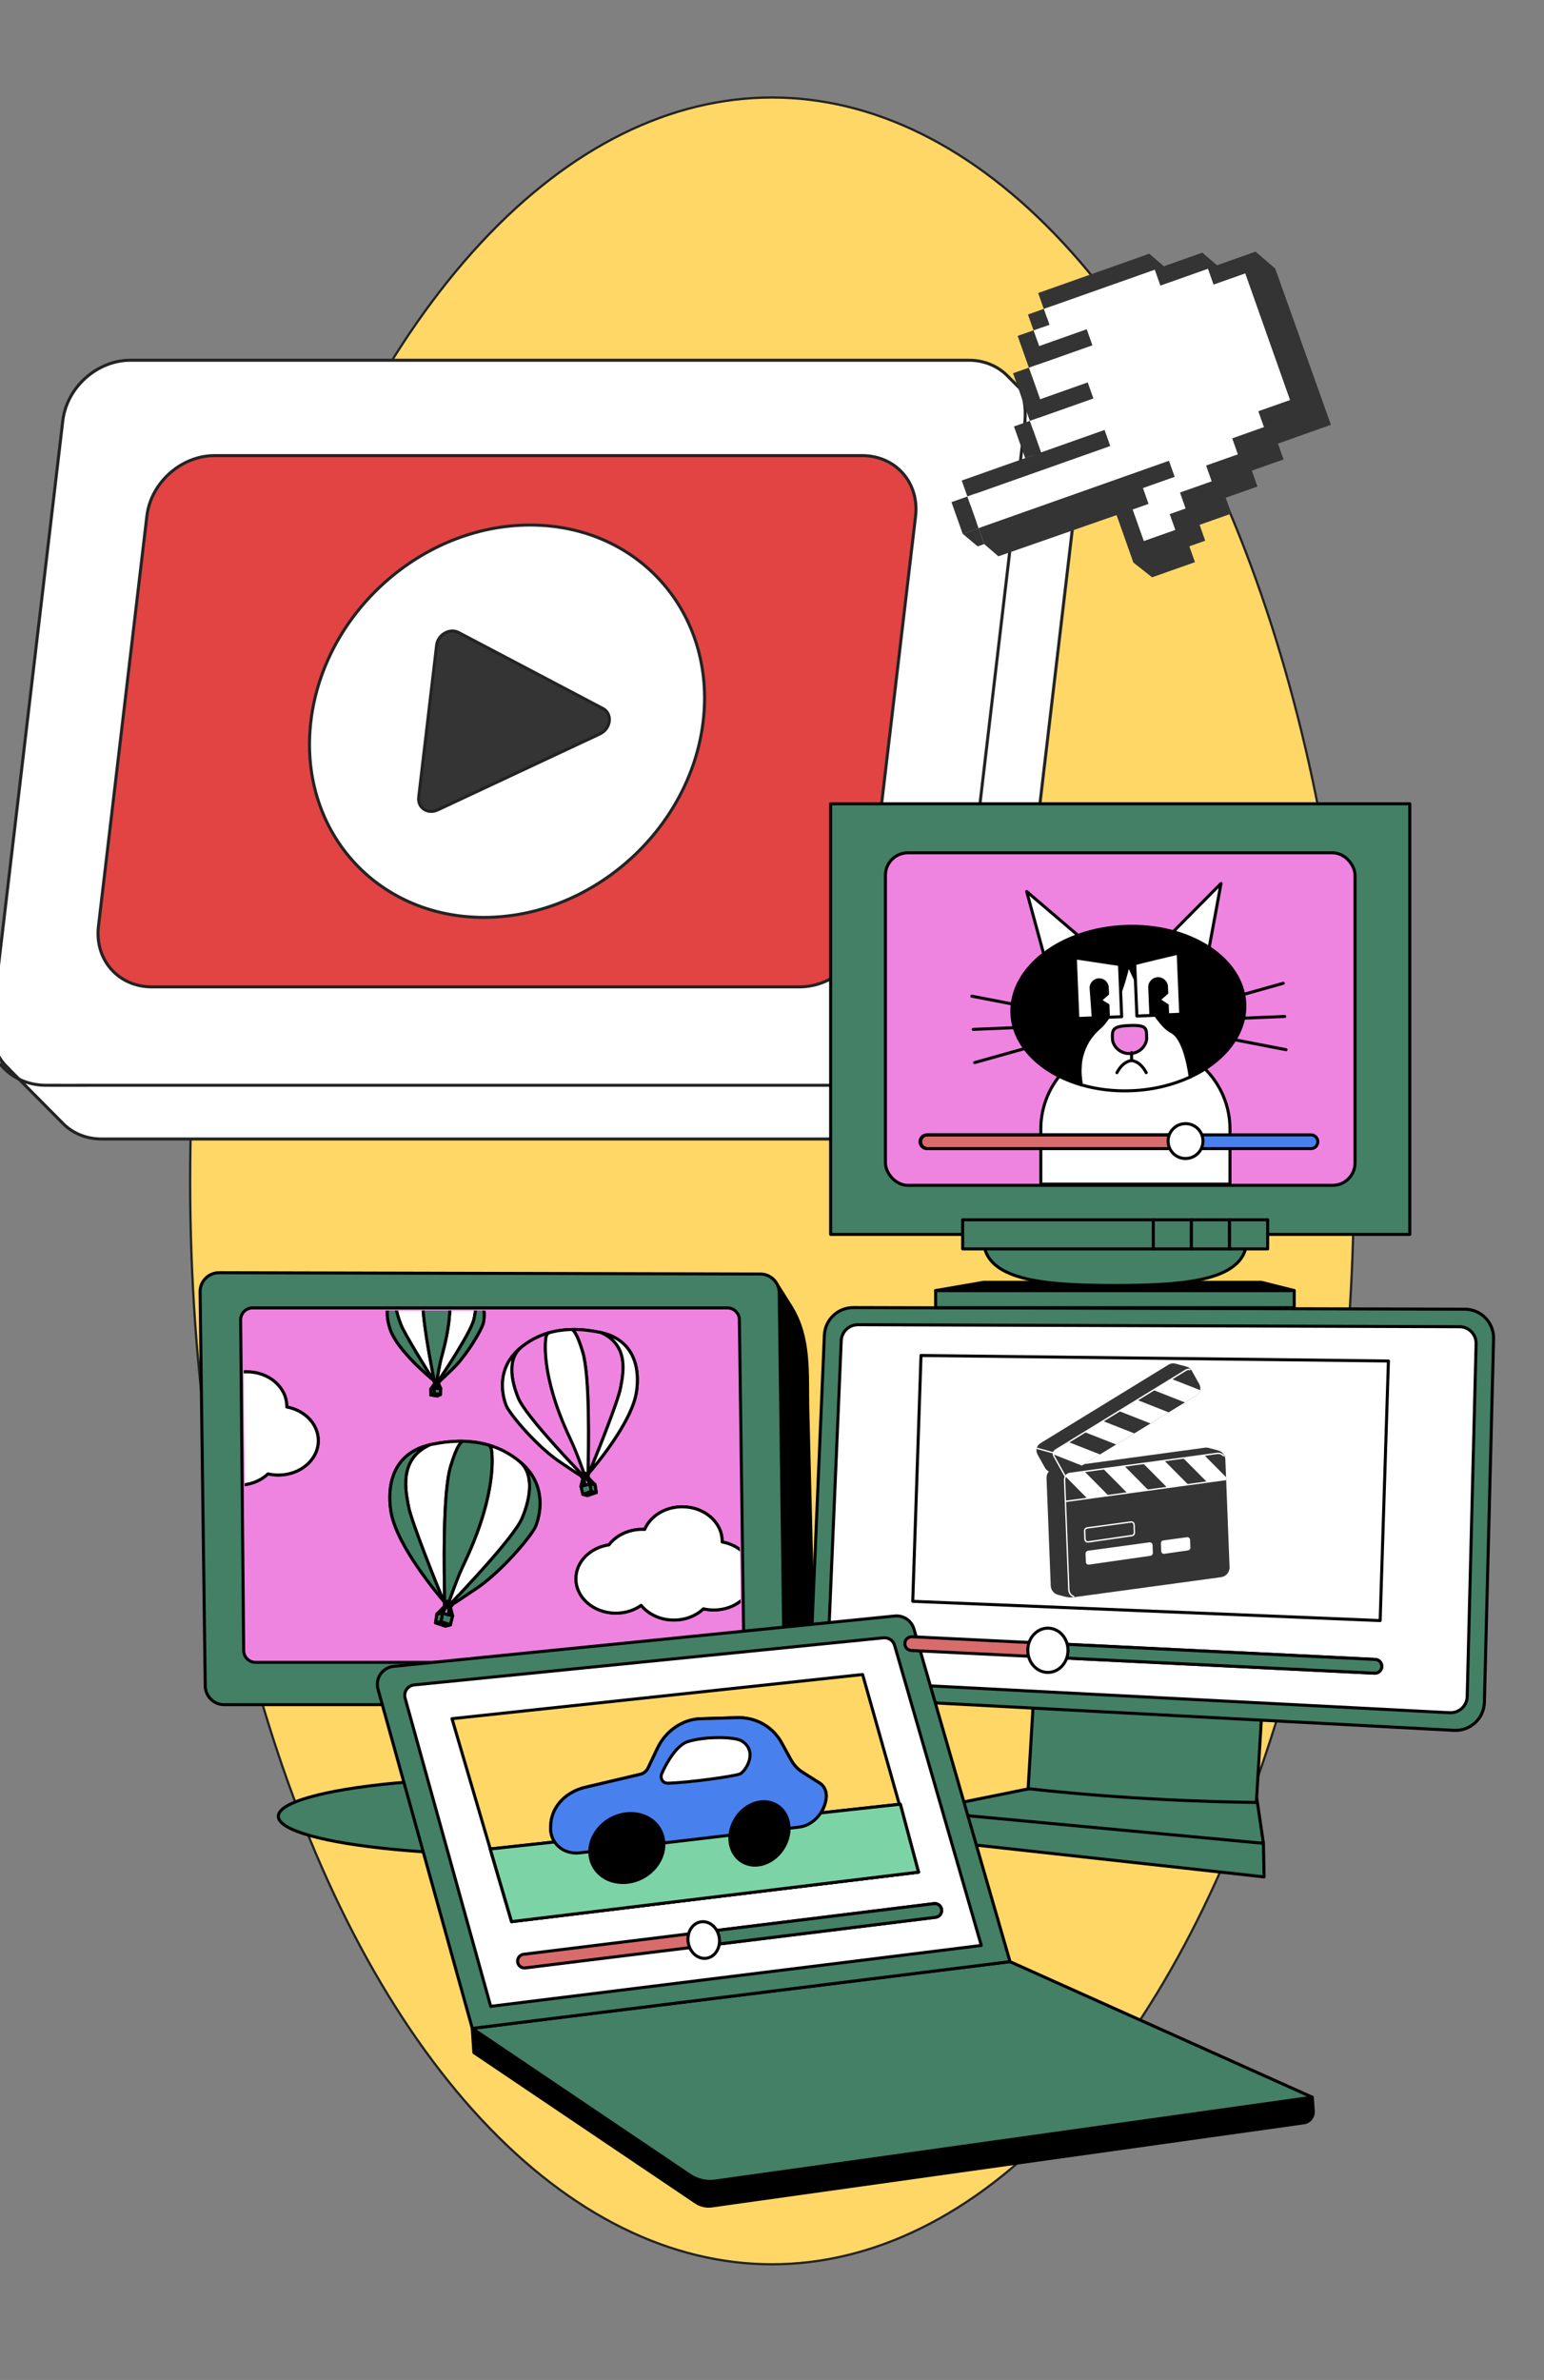 <?xml version="1.0" encoding="UTF-8"?>
<svg xmlns="http://www.w3.org/2000/svg" xmlns:xlink="http://www.w3.org/1999/xlink" viewBox="0 0 510 786">
  <rect x="0" y="0" width="510" height="786" fill="#808080" stroke="none"/>
  <defs>
    <clipPath id="h">
      <path d="M241.82,549.91H84.38c-2.18,0-3.08-2.61-3.05-4.82l-.92-108.02c.03-2.14.87-4.21,3-4.21h156.89c2.14,0,3,1.26,3.03,3.4l1.5,108.39c.03,2.22-.84,5.26-3.02,5.26Z" style="fill: none; stroke-width: 0px;"></path>
    </clipPath>
    <clipPath id="i">
      <path d="M241.82,549.91H84.38c-2.18,0-3.08-2.61-3.05-4.82l-.92-108.02c.03-2.14.87-4.21,3-4.21h156.89c2.14,0,3,1.26,3.03,3.4l1.5,108.39c.03,2.22-.84,5.26-3.02,5.26Z" style="fill: none; stroke-width: 0px;"></path>
    </clipPath>
  </defs>
  <g id="a" data-name="Calque 5">
    <ellipse cx="255" cy="390" rx="192.2" ry="357.8" style="fill: #fed767; stroke: #232323; stroke-miterlimit: 10; stroke-width: .75px;"></ellipse>
    <polyline points="417.32 608.77 417.54 619.86 309.13 607.89 313.79 599.24" style="fill: #438066; stroke: #000; stroke-linecap: round; stroke-linejoin: round;"></polyline>
  </g>
  <g id="g" data-name="Calque 7">
    <polygon points="342.83 590.15 415.1 593.7 417.32 608.77 303.37 598.13 342.83 590.15" style="fill: #438066; stroke: #000; stroke-linecap: round; stroke-linejoin: round;"></polygon>
    <g>
      <path d="M351.58,143.1h.01s-18.4-18.55-18.4-18.55h-.01c-3.19-3.44-7.81-5.58-13.19-5.58H43.1c-11.05,0-21.06,8.95-22.36,20L-2.68,337.42c-.71,6,1.32,11.37,5.07,15.04h-.02s18.77,18.91,18.77,18.91h0c3.14,2.98,7.45,4.79,12.41,4.79h276.89c11.05,0,21.06-8.95,22.36-20l23.42-198.44c.68-5.77-1.17-10.96-4.65-14.61Z" style="fill: #fff; stroke: #232323; stroke-miterlimit: 10;"></path>
      <g>
        <path d="M264.07,325.93H50.16c-11.05,0-18.94-8.95-17.64-20l15.99-135.46c1.3-11.05,11.32-20,22.36-20h213.91c11.05,0,18.94,8.95,17.64,20l-15.99,135.46c-1.3,11.05-11.32,20-22.36,20Z" style="fill: #e24343; stroke: #232323; stroke-miterlimit: 10;"></path>
        <g>
          <path d="M232.27,238.19c-4.22,35.78-36.66,64.79-72.44,64.79s-61.37-29.01-57.14-64.79c4.22-35.78,36.66-64.79,72.44-64.79s61.37,29.01,57.14,64.79Z" style="fill: #fff; stroke: #232323; stroke-miterlimit: 10;"></path>
          <path d="M144.22,213.1l-5.92,50.19c-.41,3.47,2.97,5.74,6.27,4.19l53.58-25.1c3.67-1.72,4.26-6.67.99-8.39l-47.66-25.1c-2.93-1.54-6.85.72-7.26,4.19Z" style="fill: #343434; stroke: #232323; stroke-miterlimit: 10;"></path>
        </g>
      </g>
      <path d="M-.03,351.26c3.59,4.67,9.16,7.1,14.99,7.16,5.31.05,10.62,0,15.93,0h257.79c2.75,0,5.43.05,8.14-.58,9.89-2.29,17.23-10.89,18.43-20.85.34-2.79.66-5.58.99-8.37,1.6-13.55,3.2-27.1,4.8-40.65,2.26-19.12,4.51-38.24,6.77-57.36,2.16-18.27,4.31-36.53,6.47-54.8,1.32-11.19,2.64-22.37,3.96-33.56.53-4.48.83-8.76-.96-13.12" style="fill: none; stroke: #232323; stroke-miterlimit: 10;"></path>
    </g>
    <ellipse cx="168.82" cy="599.85" rx="76.89" ry="12.65" style="fill: #438066; stroke: #000; stroke-linecap: round; stroke-linejoin: round;"></ellipse>
    <g>
      <path d="M266.83,465.62l1.54,61.82c0,26.72-11.27,33.74-11.27,33.74l-.27-136.77,4.42,7.04c6.43,10.26,5.32,22.07,5.57,34.17Z" style="fill: #000; stroke: #000; stroke-linecap: round; stroke-linejoin: round;"></path>
      <g>
        <path d="M252.83,562.98H74.06c-3.43,0-6.22-2.76-6.27-6.18l-1.7-130.13c-.05-3.5,2.78-6.36,6.28-6.35l178.77.43c3.42,0,6.21,2.76,6.25,6.18l1.7,129.7c.05,3.49-2.77,6.35-6.27,6.35Z" style="fill: #438066; stroke: #000; stroke-linecap: round; stroke-linejoin: round;"></path>
        <path d="M241.82,549H84.38c-2.18,0-3.92-1.8-3.89-4.02l-1-109.16c.03-2.14,1.78-3.87,3.92-3.87h156.89c2.14,0,3.89,1.73,3.92,3.87l1.48,109.16c.03,2.22-1.71,4.02-3.89,4.02Z" style="fill: #ef83e0; stroke: #000; stroke-linecap: round; stroke-linejoin: round;"></path>
      </g>
    </g>
    <path d="M414.99,595.26s-35.76-.09-75.39-4.54l2.25-37.34,75.39,4.54-2.25,37.34Z" style="fill: #438066; stroke: #000; stroke-linecap: round; stroke-linejoin: round;"></path>
    <path d="M281.84,431.84l202.01.53c5.34.01,9.63,4.42,9.49,9.76l-3.03,120.06c-.14,5.36-4.67,9.55-10.02,9.27l-203.66-10.76c-5.21-.28-9.23-4.7-9.01-9.91l4.68-109.83c.22-5.11,4.43-9.13,9.54-9.12Z" style="fill: #438066; stroke: #000; stroke-linecap: round; stroke-linejoin: round;"></path>
    <path d="M283.36,437.5l198.74.66c3.08,0,5.55,2.55,5.47,5.62l-2.94,116.52c-.08,3.09-2.69,5.5-5.77,5.34l-200.35-10.35c-3-.16-5.32-2.71-5.19-5.71l4.55-106.82c.13-2.94,2.55-5.26,5.49-5.25Z" style="fill: #fff; stroke: #000; stroke-linecap: round; stroke-linejoin: round;"></path>
    <polygon points="455.88 535.21 301.49 528.85 304.22 447.66 458.61 449.48 455.88 535.21" style="fill: #fff; stroke: #000; stroke-linecap: round; stroke-linejoin: round;"></polygon>
    <g>
      <path d="M399.25,478.19l3.11.83c1.36.36,2.33,1.57,2.39,2.98l1.39,35.56c.06,1.65-1.14,3.08-2.78,3.31l-48.56,6.61c-1.06.14-2.14.08-3.17-.2l-2.17-.58c-1.36-.36-2.33-1.57-2.39-2.98l-1.39-35.56c-.06-1.65,1.14-3.08,2.78-3.31l49.53-6.74c.42-.06.85-.03,1.26.08Z" style="fill: #343434; stroke-width: 0px;"></path>
      <g>
        <path d="M366.1,493.9l-7.87-7.93-4.39.6c-.77.1-1.42.51-1.85,1.09l7.14,7.2,6.97-.95Z" style="fill: #fff; stroke-width: 0px;"></path>
        <polygon points="379.28 492.11 371.42 484.17 364.45 485.12 372.32 493.06 379.28 492.11" style="fill: #fff; stroke-width: 0px;"></polygon>
        <polygon points="392.47 490.31 384.6 482.38 377.63 483.33 385.5 491.26 392.47 490.31" style="fill: #fff; stroke-width: 0px;"></polygon>
        <path d="M358.04,505.6c.03.7.05,1.4.08,2.1,0,.23,0,.46.03.69.05.63.58,1.12,1.22,1.08.8-.05,1.61-.23,2.4-.34,3.4-.49,6.79-.98,10.19-1.47.51-.07,1.03-.15,1.54-.22.39-.06.78-.08,1.09-.39.29-.29.35-.66.33-1.05-.02-.4-.03-.8-.05-1.19-.03-.69.12-1.71-.52-2.18-.38-.27-.78-.21-1.2-.16-.51.07-1.02.14-1.52.21-1.66.23-3.32.45-4.97.68-1.72.23-3.45.47-5.17.7-.81.11-1.64.2-2.45.33-.61.1-.99.59-1,1.2,0,.3.45.24.46-.05,0-.59.51-.68.95-.74.46-.06.92-.13,1.39-.19,1.56-.21,3.12-.43,4.68-.64,2.66-.36,5.31-.74,7.97-1.09.18-.02.35-.03.51.05.36.18.37.53.39.88.03.75.06,1.51.09,2.26.02.4-.15.75-.58.83-.06.01-.13.02-.19.03-.4.06-.79.11-1.19.17-3.2.46-6.41.92-9.61,1.39-1.09.16-2.17.31-3.26.47-.08.01-.15.03-.23.03-.45.04-.77-.25-.8-.69-.05-.71-.06-1.42-.08-2.13,0-.21-.02-.43-.03-.64-.01-.3-.47-.24-.46.05Z" style="fill: #fff; stroke-width: 0px;"></path>
        <path d="M392.06,507.67l-7.82,1.07c-.47.06-.81.47-.79.95l.1,2.6c.02.54.51.95,1.05.87l7.81-1.13c.46-.07.8-.47.79-.94l-.1-2.54c-.02-.54-.5-.95-1.04-.87Z" style="fill: #fff; stroke-width: 0px;"></path>
        <path d="M358.56,513.07l.11,2.79c.02.54.51.95,1.05.87l20.29-2.92c.46-.07.8-.47.79-.94l-.1-2.63c-.02-.54-.5-.95-1.04-.87l-20.29,2.77c-.47.06-.81.47-.79.94Z" style="fill: #fff; stroke-width: 0px;"></path>
        <polygon points="390.81 481.53 398.68 489.46 405 488.6 404.97 487.84 397.78 480.58 390.81 481.53" style="fill: #fff; stroke-width: 0px;"></polygon>
      </g>
      <path d="M388.21,450.35l3.73.99c.73.19,1.35.68,1.72,1.34l2.47,4.42c.73,1.31.3,2.96-.98,3.74l-43.37,26.58h0s0,0,0,0l-4.88-1.3c-.73-.19-1.35-.68-1.72-1.34l-2.47-4.42c-.73-1.31-.3-2.96.98-3.74l42.35-25.96c.65-.4,1.44-.51,2.17-.32Z" style="fill: #343434; stroke-width: 0px;"></path>
      <path d="M404.34,480.63c-.62-.67-1.45-.97-2.35-.86-.18.02-.35.05-.53.07l-2.53.34c-3.16.43-6.31.86-9.47,1.29-4.2.57-8.39,1.14-12.59,1.71-4.12.56-8.24,1.12-12.37,1.68-2.94.4-5.87.8-8.81,1.2-.68.09-1.35.18-2.03.28-.2.03-.39.05-.59.11-1.05.3-1.68,1.3-1.65,2.36.06,2.01.16,4.03.24,6.04.16,4.05.32,8.09.47,12.14.16,4.04.32,8.08.47,12.12.08,2,.14,3.99.23,5.99.05,1.07.72,1.99,1.72,2.36.28.1.46-.32.18-.42-.89-.33-1.41-1.11-1.45-2.04-.01-.24-.02-.47-.03-.71-.04-1.09-.08-2.17-.13-3.26-.14-3.72-.29-7.43-.43-11.15-.16-4.16-.32-8.33-.49-12.49-.1-2.67-.21-5.33-.31-8,0-.2-.02-.41-.02-.61-.02-.97.64-1.78,1.6-1.94.39-.06.79-.11,1.18-.16,2.49-.34,4.99-.68,7.48-1.02,3.91-.53,7.82-1.06,11.73-1.6,4.22-.57,8.43-1.15,12.65-1.72,3.48-.47,6.96-.95,10.44-1.42,1.68-.23,3.36-.46,5.04-.69.74-.1,1.45.11,1.96.67.2.21.57-.05.37-.27h0Z" style="fill: #fff; stroke-width: 0px;"></path>
      <path d="M404.84,488.4c-.47.06-.94.13-1.42.19-1.28.17-2.57.35-3.85.52-1.9.26-3.8.52-5.7.78-2.32.32-4.63.63-6.95.95-2.54.35-5.07.69-7.61,1.04-2.56.35-5.12.7-7.68,1.05-2.39.33-4.78.65-7.16.98-2.02.27-4.04.55-6.05.82-1.45.2-2.89.39-4.34.59-.69.09-1.38.18-2.07.28-.03,0-.06,0-.09.01-.29.04-.24.5.05.46.47-.06.94-.13,1.42-.19,1.28-.17,2.57-.35,3.85-.52,1.9-.26,3.8-.52,5.7-.78,2.32-.32,4.63-.63,6.95-.95,2.54-.35,5.07-.69,7.61-1.04,2.56-.35,5.12-.7,7.68-1.05,2.39-.33,4.78-.65,7.16-.98,2.02-.27,4.04-.55,6.05-.82,1.45-.2,2.89-.39,4.34-.59.69-.09,1.38-.18,2.07-.28.03,0,.06,0,.09-.01.29-.04.24-.5-.05-.46h0Z" style="fill: #fff; stroke-width: 0px;"></path>
      <path d="M393.11,452.08c-.63-.2-1.16-.01-1.68.31-.34.21-.67.41-1.01.62-1.34.82-2.67,1.64-4.01,2.46-1.99,1.22-3.99,2.45-5.98,3.67-2.38,1.46-4.76,2.92-7.14,4.38-2.5,1.53-4.99,3.06-7.49,4.59-2.34,1.44-4.69,2.87-7.03,4.31-1.92,1.18-3.83,2.35-5.75,3.53-1.22.75-2.44,1.5-3.66,2.25-.26.16-.53.32-.79.49-.82.5-1.1,1.47-.63,2.32,1.09,1.99,2.22,3.97,3.32,5.95.12.21.23.41.35.62.14.26.51-.02.37-.27-1.06-1.9-2.12-3.8-3.18-5.69-.16-.29-.33-.58-.49-.87-.31-.59-.12-1.27.44-1.63.16-.1.33-.2.49-.3,1.04-.64,2.08-1.28,3.12-1.91,1.77-1.09,3.54-2.17,5.31-3.26,2.24-1.37,4.49-2.75,6.73-4.12,2.45-1.5,4.91-3.01,7.36-4.51,2.4-1.47,4.81-2.95,7.21-4.42,2.09-1.28,4.19-2.57,6.28-3.85,1.52-.93,3.05-1.87,4.57-2.8.69-.42,1.38-.86,2.08-1.27.32-.19.68-.25,1.04-.14.28.09.46-.33.18-.42h0Z" style="fill: #fff; stroke-width: 0px;"></path>
      <path d="M347.98,479.6c-1.76-.49-3.52-.97-5.28-1.46-.28-.08-.35.38-.07.45,1.76.49,3.52.97,5.28,1.46.28.08.35-.38.07-.45h0Z" style="fill: #fff; stroke-width: 0px;"></path>
      <path d="M380.98,459.07l10.4,4.09,3.77-2.31c.66-.4,1.09-1.04,1.26-1.74l-9.44-3.71-5.99,3.67Z" style="fill: #fff; stroke-width: 0px;"></path>
      <polygon points="369.64 466.02 380.03 470.11 386.03 466.44 375.63 462.34 369.64 466.02" style="fill: #fff; stroke-width: 0px;"></polygon>
      <polygon points="358.29 472.97 368.69 477.06 374.69 473.39 364.29 469.3 358.29 472.97" style="fill: #fff; stroke-width: 0px;"></polygon>
      <path d="M347.93,480.31l9.42,3.71,5.99-3.68-10.4-4.09-4.35,2.67c-.49.3-.74.86-.67,1.39Z" style="fill: #fff; stroke-width: 0px;"></path>
    </g>
    <g>
      <path d="M156.53,677.88l73.28,49.41c1.57,1.06,3.47,1.5,5.35,1.23l195.5-27.44c1.89-.27,3.26-1.95,3.13-3.86l-.32-4.59-233.38-17.77-44.11-4.96.55,7.98Z" style="fill: #000; stroke: #000; stroke-linecap: round; stroke-linejoin: round;"></path>
      <path d="M333.61,647.85l-177.64,22.05,71.9,48.48c2.46,1.66,5.44,2.34,8.37,1.93l197.22-27.68-99.85-44.78Z" style="fill: #438066; stroke: #000; stroke-linecap: round; stroke-linejoin: round;"></path>
      <path d="M155.98,669.9l177.64-22.05-31.73-109.85c-.8-2.78-3.48-4.59-6.35-4.3l-165.51,16.62c-3.7.37-6.17,3.98-5.17,7.56l31.14,112.01Z" style="fill: #438066; stroke: #000; stroke-linecap: round; stroke-linejoin: round;"></path>
      <path d="M162.08,662.61l162.05-20.11-28.64-99.12c-.46-1.6-2.01-2.65-3.67-2.48l-155.02,15.56c-2.14.21-3.56,2.3-2.99,4.37l28.27,101.78Z" style="fill: #fff; stroke: #000; stroke-linecap: round; stroke-linejoin: round;"></path>
    </g>
    <g>
      <rect x="309.05" y="426.22" width="118.45" height="5.66" style="fill: #438066; stroke: #000; stroke-linecap: round; stroke-linejoin: round;"></rect>
      <polygon points="309.05 426.22 324.85 423.5 416.66 423.5 427.5 426.22 309.05 426.22" style="fill: #000; stroke: #000; stroke-linecap: round; stroke-linejoin: round;"></polygon>
      <path d="M411.87,409.16c0,13.63-19.48,15.38-43.51,15.38s-43.51-1.75-43.51-15.38,19.48-33.97,43.51-33.97,43.51,20.34,43.51,33.97Z" style="fill: #438066; stroke: #000; stroke-linecap: round; stroke-linejoin: round;"></path>
      <g>
        <rect x="274.37" y="265.45" width="191.3" height="142.21" style="fill: #438066; stroke: #000; stroke-linecap: round; stroke-linejoin: round;"></rect>
        <rect x="292.47" y="281.65" width="155.11" height="109.81" rx="7.4" ry="7.4" style="fill: #ef83e0; stroke: #000; stroke-linecap: round; stroke-linejoin: round;"></rect>
        <g>
          <path d="M371.89,344.8h6.29c15.51,0,28.1,12.59,28.1,28.1v18.16h-62.49v-18.16c0-15.51,12.59-28.1,28.1-28.1Z" style="fill: #fff; stroke: #000; stroke-linecap: round; stroke-linejoin: round;"></path>
          <g>
            <polygon points="339.12 294.43 347.97 301.99 356.81 309.54 351.03 313.21 345.24 316.88 342.18 305.66 339.12 294.43" style="fill: #fff; stroke: #000; stroke-linecap: round; stroke-linejoin: round;"></polygon>
            <polygon points="403.32 291.77 401.21 303.21 399.09 314.64 393.02 311.47 386.94 308.29 395.13 300.03 403.32 291.77" style="fill: #fff; stroke: #000; stroke-linecap: round; stroke-linejoin: round;"></polygon>
          </g>
          <g>
            <path d="M411.17,331.5c-.62-14.99-18.34-26.42-39.59-25.54-21.24.88-37.96,13.74-37.34,28.73.45,10.81,9.8,19.77,22.95,23.6-.33-2.11-.55-4.25-.38-5.65,0,0-.28-7.51,6.24-13.13,6.52-5.62,9.66-21.06,9.66-21.06,0,0,8.23,19.27,14.23,22.26,3.6,1.79,5.37,9.28,6.21,14.98,11.17-5.19,18.43-14.21,18.02-24.19Z" style="fill: #000; stroke: #000; stroke-linecap: round; stroke-linejoin: round;"></path>
            <path d="M386.94,340.7c-6-2.98-14.23-22.26-14.23-22.26,0,0-3.14,15.44-9.66,21.06-6.52,5.62-6.24,13.13-6.24,13.13-.17,1.39.05,3.54.38,5.65,5.08,1.48,10.72,2.19,16.64,1.94,7.11-.29,13.7-1.94,19.32-4.54-.84-5.7-2.61-13.19-6.21-14.98Z" style="fill: #fff; stroke: #000; stroke-linecap: round; stroke-linejoin: round;"></path>
          </g>
          <path d="M378.76,342.83c.02.52-.11,1.08-.35,1.64-1.87,4.44-8.22,4.7-10.45.43-.28-.54-.46-1.09-.49-1.61-.13-3.12-.18-4.37,5.46-4.6,6.19-.26,5.7,1.02,5.83,4.14Z" style="fill: #ef83e0; stroke: #000; stroke-linecap: round; stroke-linejoin: round;"></path>
          <g>
            <g>
              <line x1="402.02" y1="330.87" x2="423.88" y2="324.73" style="fill: none; stroke: #000; stroke-linecap: round; stroke-linejoin: round;"></line>
              <line x1="402.26" y1="336.61" x2="424.34" y2="335.7" style="fill: none; stroke: #000; stroke-linecap: round; stroke-linejoin: round;"></line>
              <line x1="402.5" y1="342.36" x2="424.79" y2="346.67" style="fill: none; stroke: #000; stroke-linecap: round; stroke-linejoin: round;"></line>
            </g>
            <g>
              <line x1="343.32" y1="333.3" x2="321.02" y2="329" style="fill: none; stroke: #000; stroke-linecap: round; stroke-linejoin: round;"></line>
              <line x1="343.55" y1="339.05" x2="321.48" y2="339.96" style="fill: none; stroke: #000; stroke-linecap: round; stroke-linejoin: round;"></line>
              <line x1="343.79" y1="344.8" x2="321.93" y2="350.93" style="fill: none; stroke: #000; stroke-linecap: round; stroke-linejoin: round;"></line>
            </g>
          </g>
          <g>
            <polygon points="355.19 316.34 356.02 336.37 370.5 335.77 369.78 318.53 355.19 316.34" style="fill: #fff; stroke: #000; stroke-linecap: round; stroke-linejoin: round;"></polygon>
            <g>
              <path d="M366.62,336.12l-5.98.25-.73-9.98c-.07-1.75,1.29-3.22,3.03-3.3h0c1.75-.07,3.22,1.29,3.3,3.03l.39,10Z" style="fill: #000; stroke-width: 0px;"></path>
              <polygon points="367.06 327.82 364.19 330.31 367.19 332.14 367.06 327.82" style="fill: #fff; stroke-width: 0px;"></polygon>
            </g>
          </g>
          <g>
            <path d="M374.81,318.27l.72,17.29,14.48-.6-.84-20.18c-3.95.93-11.07,2.61-14.36,3.49Z" style="fill: #fff; stroke: #000; stroke-linecap: round; stroke-linejoin: round;"></path>
            <g>
              <path d="M382.68,322.7h0c1.8,0,3.27,1.46,3.27,3.27v9.52h-6.53v-9.52c0-1.8,1.46-3.27,3.27-3.27Z" transform="translate(-13.3 16.13) rotate(-2.37)" style="fill: #000; stroke-width: 0px;"></path>
              <polygon points="386.55 327.58 383.59 330.15 386.72 332.18 386.55 327.58" style="fill: #fff; stroke-width: 0px;"></polygon>
            </g>
          </g>
          <g>
            <path d="M368.93,354.26c.38-.65,1.8-3.54,4.84-4.03" style="fill: none; stroke: #000; stroke-linecap: round; stroke-linejoin: round;"></path>
            <path d="M373.77,347.62v2.61c3.05.49,4.46,3.37,4.84,4.03" style="fill: none; stroke: #000; stroke-linecap: round; stroke-linejoin: round;"></path>
          </g>
        </g>
        <rect x="317.98" y="402.85" width="62.97" height="9.62" style="fill: #438066; stroke: #000; stroke-linecap: round; stroke-linejoin: round;"></rect>
        <rect x="380.95" y="402.85" width="12.59" height="9.62" style="fill: #438066; stroke: #000; stroke-linecap: round; stroke-linejoin: round;"></rect>
        <rect x="393.54" y="402.85" width="12.59" height="9.62" style="fill: #438066; stroke: #000; stroke-linecap: round; stroke-linejoin: round;"></rect>
        <rect x="406.14" y="402.85" width="12.59" height="9.62" style="fill: #438066; stroke: #000; stroke-linecap: round; stroke-linejoin: round;"></rect>
      </g>
    </g>
    <path d="M301.04,545.09l153,7.49c1.25.06,2.32-.91,2.38-2.16.06-1.25-.91-2.32-2.16-2.38l-153-7.49c-1.25-.06-2.32.91-2.38,2.16-.06,1.25.91,2.32,2.16,2.38" style="fill: #d86c6c; stroke: #000; stroke-linecap: round; stroke-linejoin: round;"></path>
    <path d="M347.56,547.37l106.48,5.21c1.25.06,2.32-.91,2.38-2.16.06-1.25-.91-2.32-2.16-2.38l-106.48-5.21c-1.25-.06-2.32.91-2.38,2.16-.06,1.25.91,2.32,2.16,2.38" style="fill: #438066; stroke: #000; stroke-linecap: round; stroke-linejoin: round;"></path>
    <ellipse cx="346.13" cy="545.02" rx="6.64" ry="7.31" style="fill: #fff; stroke: #000; stroke-linecap: round; stroke-linejoin: round;"></ellipse>
    <g style="clip-path: url(#h);">
      <g>
        <g>
          <g>
            <polygon points="194.86 490.09 195.33 492.59 192.55 493.53 191.9 490.86 194.86 490.09" style="fill: #438066; stroke: #000; stroke-linecap: round; stroke-linejoin: round;"></polygon>
            <polygon points="194.86 490.09 196.54 490.31 196.95 492.93 195.33 492.59 194.86 490.09" style="fill: #438066; stroke: #000; stroke-linecap: round; stroke-linejoin: round;"></polygon>
            <polygon points="196.95 492.93 194 493.92 192.55 493.53 195.33 492.59 196.95 492.93" style="fill: #438066; stroke: #000; stroke-linecap: round; stroke-linejoin: round;"></polygon>
            <ellipse cx="193.05" cy="486.97" rx="1.33" ry=".31" transform="translate(-94.03 48.8) rotate(-11.61)" style="fill: #438066; stroke: #000; stroke-linecap: round; stroke-linejoin: round;"></ellipse>
            <path d="M196.54,490.31c-.23-.13-2.24-2.28-2.24-2.28l-.59-.12,1.15,2.18" style="fill: none; stroke: #000; stroke-linecap: round; stroke-linejoin: round;"></path>
            <polyline points="191.9 490.86 192.55 488.33 193.71 487.91 193.29 486.61" style="fill: none; stroke: #000; stroke-linecap: round; stroke-linejoin: round;"></polyline>
            <path d="M194.35,486.71s-.07,1.07-.05,1.32l-1.38.47s.22,1.91.23,2.04" style="fill: none; stroke: #000; stroke-linecap: round; stroke-linejoin: round;"></path>
            <polyline points="191.74 487.24 192.55 488.33 192.93 488.5" style="fill: none; stroke: #000; stroke-linecap: round; stroke-linejoin: round;"></polyline>
            <path d="M204.98,458.39c-.75,4.27-8.59,23.88-10.43,28.06-.09.1-.14.16-.14.16,0,0-.05-.02-.15-.03.1-8.52.67-31.87-1.79-40.09-1.84-6.16-2.9-6.75-3.36-7.42,3.07-.03,6.14.35,9.13.96.14.03.28.06.42.09,9.51,4.31,7.05,14.14,6.32,18.26Z" style="fill: #ef83e0; stroke: #000; stroke-linecap: round; stroke-linejoin: round;"></path>
            <path d="M171.7,445.34c2.95-2.51,6.1-4.13,9.34-5.1-.3.41-.54.81-.62,1.1-.28,1.03-2.13,13.97,9.39,36.7l3.15,8.58c-.25.06-.52.16-.79.32-2.34-2.44-18.51-19.35-20.91-25.06-2.59-6.16-3.45-12.95.45-16.55Z" style="fill: #ef83e0; stroke: #000; stroke-linecap: round; stroke-linejoin: round;"></path>
            <path d="M210.24,459.52c-1.39,10.17-14.23,25.24-15.69,26.93,1.85-4.19,9.68-23.79,10.43-28.06.73-4.12,3.19-13.95-6.32-18.26,8.6,1.95,13.04,8.78,11.59,19.39Z" style="fill: #fff; stroke: #000; stroke-linecap: round; stroke-linejoin: round;"></path>
            <path d="M180.42,441.35c.08-.29.32-.69.62-1.1,2.65-.79,5.35-1.14,8.06-1.17.46.66,1.52,1.26,3.36,7.42,2.46,8.22,1.89,31.57,1.79,40.09-.23-.04-.72-.1-1.3.05l-1.22-3.31c-1.09-2.96-2.29-5.88-3.63-8.74-9.64-20.58-7.96-32.26-7.7-33.23Z" style="fill: #fff; stroke: #000; stroke-linecap: round; stroke-linejoin: round;"></path>
            <path d="M185.37,483.08c-7.7-4.97-16.98-16.05-18.1-18.78-1.22-2.96-3.65-12.09,4.44-18.96-3.89,3.6-3.03,10.39-.45,16.55,2.4,5.71,18.57,22.62,20.91,25.06-.14.08-.28.18-.43.29-.43-.08-4.53-2.96-6.38-4.16Z" style="fill: #fff; stroke: #000; stroke-linecap: round; stroke-linejoin: round;"></path>
          </g>
          <g>
            <polygon points="146.19 532.79 145.67 535.57 148.76 536.61 149.49 533.64 146.19 532.79" style="fill: #438066; stroke: #000; stroke-linecap: round; stroke-linejoin: round;"></polygon>
            <polygon points="146.19 532.79 144.32 533.04 143.87 535.95 145.67 535.57 146.19 532.79" style="fill: #438066; stroke: #000; stroke-linecap: round; stroke-linejoin: round;"></polygon>
            <polygon points="143.87 535.95 147.14 537.05 148.76 536.61 145.67 535.57 143.87 535.95" style="fill: #438066; stroke: #000; stroke-linecap: round; stroke-linejoin: round;"></polygon>
            <ellipse cx="148.21" cy="529.32" rx=".35" ry="1.48" transform="translate(-400.1 568) rotate(-78.39)" style="fill: #438066; stroke: #000; stroke-linecap: round; stroke-linejoin: round;"></ellipse>
            <path d="M144.32,533.04c.26-.15,2.49-2.54,2.49-2.54l.66-.13-1.28,2.43" style="fill: none; stroke: #000; stroke-linecap: round; stroke-linejoin: round;"></path>
            <polyline points="149.49 533.64 148.76 530.83 147.47 530.36 147.94 528.92" style="fill: none; stroke: #000; stroke-linecap: round; stroke-linejoin: round;"></polyline>
            <path d="M146.76,529.02s.08,1.19.06,1.47l1.53.52s-.24,2.13-.26,2.27" style="fill: none; stroke: #000; stroke-linecap: round; stroke-linejoin: round;"></path>
            <polyline points="149.66 529.62 148.76 530.83 148.35 531.02" style="fill: none; stroke: #000; stroke-linecap: round; stroke-linejoin: round;"></polyline>
            <path d="M134.93,497.5c.84,4.75,9.56,26.58,11.61,31.24.1.11.15.17.15.17,0,0,.06-.02.17-.04-.11-9.48-.74-35.48,2-44.63,2.05-6.86,3.23-7.52,3.74-8.26-3.41-.04-6.83.39-10.16,1.07-.16.03-.31.07-.46.1-10.59,4.8-7.85,15.74-7.04,20.33Z" style="fill: #fff; stroke: #000; stroke-linecap: round; stroke-linejoin: round;"></path>
            <path d="M171.97,482.97c-3.29-2.79-6.79-4.6-10.4-5.68.34.46.61.9.69,1.23.31,1.14,2.38,15.55-10.45,40.86l-3.5,9.55c.28.07.58.18.88.36,2.61-2.71,20.61-21.54,23.28-27.9,2.88-6.85,3.84-14.41-.5-18.42Z" style="fill: #fff; stroke: #000; stroke-linecap: round; stroke-linejoin: round;"></path>
            <path d="M129.07,498.75c1.55,11.32,15.84,28.1,17.47,29.99-2.06-4.66-10.77-26.49-11.61-31.24-.81-4.59-3.55-15.54,7.04-20.33-9.57,2.18-14.52,9.77-12.9,21.59Z" style="fill: #438066; stroke: #000; stroke-linecap: round; stroke-linejoin: round;"></path>
            <path d="M162.26,478.52c-.09-.33-.36-.77-.69-1.23-2.94-.88-5.96-1.27-8.97-1.3-.51.74-1.69,1.4-3.74,8.26-2.74,9.15-2.1,35.15-2,44.63.26-.05.8-.11,1.44.05l1.35-3.69c1.21-3.3,2.55-6.55,4.04-9.73,10.73-22.91,8.86-35.91,8.57-36.99Z" style="fill: #438066; stroke: #000; stroke-linecap: round; stroke-linejoin: round;"></path>
            <path d="M156.76,524.99c8.57-5.53,18.9-17.87,20.15-20.91,1.36-3.29,4.07-13.46-4.94-21.11,4.33,4.01,3.38,11.57.5,18.42-2.67,6.35-20.67,25.18-23.28,27.9.16.09.32.2.47.33.48-.09,5.04-3.3,7.1-4.63Z" style="fill: #438066; stroke: #000; stroke-linecap: round; stroke-linejoin: round;"></path>
          </g>
        </g>
        <g>
          <polygon points="143.41 458.44 143.38 460.25 145.45 460.57 145.59 458.61 143.41 458.44" style="fill: #438066; stroke: #000; stroke-linecap: round; stroke-linejoin: round;"></polygon>
          <polygon points="143.41 458.44 142.26 458.8 142.29 460.7 143.38 460.25 143.41 458.44" style="fill: #438066; stroke: #000; stroke-linecap: round; stroke-linejoin: round;"></polygon>
          <polygon points="142.29 460.7 144.48 461.02 145.45 460.57 143.38 460.25 142.29 460.7" style="fill: #438066; stroke: #000; stroke-linecap: round; stroke-linejoin: round;"></polygon>
          <ellipse cx="144.3" cy="456.02" rx=".22" ry=".95" transform="translate(-315.77 586.85) rotate(-88.32)" style="fill: #438066; stroke: #000; stroke-linecap: round; stroke-linejoin: round;"></ellipse>
          <path d="M142.26,458.8c.15-.12,1.29-1.88,1.29-1.88l.4-.16-.54,1.68" style="fill: none; stroke: #000; stroke-linecap: round; stroke-linejoin: round;"></path>
          <polyline points="145.59 458.61 144.82 456.92 143.95 456.76 144.09 455.8" style="fill: none; stroke: #000; stroke-linecap: round; stroke-linejoin: round;"></polyline>
          <path d="M143.35,455.99s.18.74.2.93l1.03.16s.08,1.37.09,1.46" style="fill: none; stroke: #000; stroke-linecap: round; stroke-linejoin: round;"></path>
          <polyline points="145.25 456.05 144.82 456.92 144.57 457.08" style="fill: none; stroke: #000; stroke-linecap: round; stroke-linejoin: round;"></polyline>
          <path d="M132.39,437.37c1.06,2.91,8.98,15.75,10.8,18.47.08.06.12.09.12.09,0,0,.04-.02.1-.04-1.12-5.98-4.39-22.35-3.67-28.43.54-4.56,1.21-5.11,1.45-5.63-2.16.35-4.28,1-6.31,1.8-.09.04-.19.08-.28.11-6.16,4.2-3.22,10.82-2.2,13.63Z" style="fill: #fff; stroke: #000; stroke-linecap: round; stroke-linejoin: round;"></path>
          <path d="M154.2,424.09c-2.39-1.4-4.8-2.16-7.2-2.44.26.25.48.5.58.7.32.69,3.22,9.57-2.09,26.99l-1.16,6.42c.18.01.39.05.6.13,1.35-2,10.65-15.9,11.63-20.21,1.06-4.65.83-9.53-2.35-11.59Z" style="fill: #fff; stroke: #000; stroke-linecap: round; stroke-linejoin: round;"></path>
          <path d="M128.82,438.82c2.23,6.98,13.12,16.01,14.36,17.02-1.81-2.72-9.74-15.55-10.8-18.47-1.02-2.81-3.96-9.43,2.2-13.63-5.81,2.43-8.1,7.78-5.77,15.08Z" style="fill: #438066; stroke: #000; stroke-linecap: round; stroke-linejoin: round;"></path>
          <path d="M147.57,422.35c-.09-.2-.31-.45-.58-.7-1.96-.23-3.91-.14-5.82.17-.24.52-.91,1.07-1.45,5.63-.72,6.09,2.56,22.45,3.67,28.43.16-.06.5-.16.92-.13l.45-2.48c.4-2.22.89-4.42,1.48-6.6,4.25-15.67,1.63-23.68,1.33-24.33Z" style="fill: #438066; stroke: #000; stroke-linecap: round; stroke-linejoin: round;"></path>
          <path d="M149.23,452.34c4.81-4.45,9.97-13.39,10.43-15.44.49-2.23,1.08-8.96-5.46-12.8,3.18,2.05,3.41,6.94,2.35,11.59-.99,4.31-10.28,18.21-11.63,20.21.11.04.22.09.34.15.29-.11,2.82-2.64,3.98-3.71Z" style="fill: #438066; stroke: #000; stroke-linecap: round; stroke-linejoin: round;"></path>
        </g>
      </g>
      <path d="M201.14,510.21c2.36-3.09,6.41-5.13,11.02-5.13.27,0,.53,0,.8.02,1.84-4.36,6.69-7.47,12.39-7.47,7.28,0,13.18,5.09,13.18,11.36,0,.08,0,.17,0,.25,5.95,1.09,10.42,5.65,10.42,11.11,0,6.28-5.9,11.36-13.18,11.36-1.19,0-2.34-.14-3.43-.39-2.41,2.28-5.89,3.71-9.75,3.71-4.47,0-8.42-1.92-10.81-4.86-2.27,1.61-5.18,2.58-8.36,2.58-7.28,0-13.18-5.09-13.18-11.36,0-5.61,4.71-10.26,10.91-11.19Z" style="fill: #fff; stroke: #000; stroke-linecap: round; stroke-linejoin: round;"></path>
      <path d="M57.32,465.64c2.36-3.09,6.41-5.13,11.02-5.13.27,0,.53,0,.8.02,1.84-4.36,6.69-7.47,12.39-7.47,7.28,0,13.18,5.09,13.18,11.36,0,.08,0,.17,0,.25,5.95,1.09,10.42,5.65,10.42,11.11,0,6.28-5.9,11.36-13.18,11.36-1.19,0-2.34-.14-3.43-.39-2.41,2.28-5.89,3.71-9.75,3.71-4.47,0-8.42-1.92-10.81-4.86-2.27,1.61-5.18,2.58-8.36,2.58-7.28,0-13.18-5.09-13.18-11.36,0-5.61,4.71-10.26,10.91-11.19Z" style="fill: #fff; stroke: #000; stroke-linecap: round; stroke-linejoin: round;"></path>
    </g>
    <g style="clip-path: url(#i);">
      <g>
        <g>
          <g>
            <polygon points="194.86 490.09 195.33 492.59 192.55 493.53 191.9 490.86 194.86 490.09" style="fill: #438066; stroke: #000; stroke-linecap: round; stroke-linejoin: round;"></polygon>
            <polygon points="194.86 490.09 196.54 490.31 196.95 492.93 195.33 492.59 194.86 490.09" style="fill: #438066; stroke: #000; stroke-linecap: round; stroke-linejoin: round;"></polygon>
            <polygon points="196.95 492.93 194 493.92 192.55 493.53 195.33 492.59 196.95 492.93" style="fill: #438066; stroke: #000; stroke-linecap: round; stroke-linejoin: round;"></polygon>
            <ellipse cx="193.05" cy="486.97" rx="1.33" ry=".31" transform="translate(-94.03 48.8) rotate(-11.61)" style="fill: #438066; stroke: #000; stroke-linecap: round; stroke-linejoin: round;"></ellipse>
            <path d="M196.54,490.31c-.23-.13-2.24-2.28-2.24-2.28l-.59-.12,1.15,2.18" style="fill: none; stroke: #000; stroke-linecap: round; stroke-linejoin: round;"></path>
            <polyline points="191.9 490.86 192.55 488.33 193.71 487.91 193.29 486.61" style="fill: none; stroke: #000; stroke-linecap: round; stroke-linejoin: round;"></polyline>
            <path d="M194.35,486.71s-.07,1.07-.05,1.32l-1.38.47s.22,1.91.23,2.04" style="fill: none; stroke: #000; stroke-linecap: round; stroke-linejoin: round;"></path>
            <polyline points="191.74 487.24 192.55 488.33 192.93 488.5" style="fill: none; stroke: #000; stroke-linecap: round; stroke-linejoin: round;"></polyline>
            <path d="M204.98,458.39c-.75,4.27-8.59,23.88-10.43,28.06-.09.1-.14.16-.14.16,0,0-.05-.02-.15-.03.1-8.52.67-31.87-1.79-40.09-1.84-6.16-2.9-6.75-3.36-7.42,3.07-.03,6.14.35,9.13.96.14.03.28.06.42.09,9.51,4.31,7.05,14.14,6.32,18.26Z" style="fill: #ef83e0; stroke: #000; stroke-linecap: round; stroke-linejoin: round;"></path>
            <path d="M171.7,445.34c2.95-2.51,6.1-4.13,9.34-5.1-.3.41-.54.81-.62,1.1-.28,1.03-2.13,13.97,9.39,36.7l3.15,8.58c-.25.06-.52.16-.79.32-2.34-2.44-18.51-19.35-20.91-25.06-2.59-6.16-3.45-12.95.45-16.55Z" style="fill: #ef83e0; stroke: #000; stroke-linecap: round; stroke-linejoin: round;"></path>
            <path d="M210.24,459.52c-1.39,10.17-14.23,25.24-15.69,26.93,1.85-4.19,9.68-23.79,10.43-28.06.73-4.12,3.19-13.95-6.32-18.26,8.6,1.95,13.04,8.78,11.59,19.39Z" style="fill: #fff; stroke: #000; stroke-linecap: round; stroke-linejoin: round;"></path>
            <path d="M180.42,441.35c.08-.29.32-.69.62-1.1,2.65-.79,5.35-1.14,8.06-1.17.46.66,1.52,1.26,3.36,7.42,2.46,8.22,1.89,31.57,1.79,40.09-.23-.04-.72-.1-1.3.05l-1.22-3.31c-1.09-2.96-2.29-5.88-3.63-8.74-9.64-20.58-7.96-32.26-7.7-33.23Z" style="fill: #fff; stroke: #000; stroke-linecap: round; stroke-linejoin: round;"></path>
            <path d="M185.37,483.08c-7.7-4.97-16.98-16.05-18.1-18.78-1.22-2.96-3.65-12.09,4.44-18.96-3.89,3.6-3.03,10.39-.45,16.55,2.4,5.71,18.57,22.62,20.91,25.06-.14.08-.28.18-.43.29-.43-.08-4.53-2.96-6.38-4.16Z" style="fill: #fff; stroke: #000; stroke-linecap: round; stroke-linejoin: round;"></path>
          </g>
          <g>
            <polygon points="146.19 532.79 145.67 535.57 148.76 536.61 149.49 533.64 146.19 532.79" style="fill: #438066; stroke: #000; stroke-linecap: round; stroke-linejoin: round;"></polygon>
            <polygon points="146.19 532.79 144.32 533.04 143.87 535.95 145.67 535.57 146.19 532.79" style="fill: #438066; stroke: #000; stroke-linecap: round; stroke-linejoin: round;"></polygon>
            <polygon points="143.87 535.95 147.14 537.05 148.76 536.61 145.67 535.57 143.87 535.95" style="fill: #438066; stroke: #000; stroke-linecap: round; stroke-linejoin: round;"></polygon>
            <ellipse cx="148.21" cy="529.32" rx=".35" ry="1.48" transform="translate(-400.1 568) rotate(-78.39)" style="fill: #438066; stroke: #000; stroke-linecap: round; stroke-linejoin: round;"></ellipse>
            <path d="M144.32,533.04c.26-.15,2.49-2.54,2.49-2.54l.66-.13-1.28,2.43" style="fill: none; stroke: #000; stroke-linecap: round; stroke-linejoin: round;"></path>
            <polyline points="149.49 533.64 148.76 530.83 147.47 530.36 147.94 528.92" style="fill: none; stroke: #000; stroke-linecap: round; stroke-linejoin: round;"></polyline>
            <path d="M146.76,529.02s.08,1.19.06,1.47l1.53.52s-.24,2.13-.26,2.27" style="fill: none; stroke: #000; stroke-linecap: round; stroke-linejoin: round;"></path>
            <polyline points="149.66 529.62 148.76 530.83 148.35 531.02" style="fill: none; stroke: #000; stroke-linecap: round; stroke-linejoin: round;"></polyline>
            <path d="M134.93,497.5c.84,4.75,9.56,26.58,11.61,31.24.1.11.15.17.15.17,0,0,.06-.02.17-.04-.11-9.48-.74-35.48,2-44.63,2.05-6.86,3.23-7.52,3.74-8.26-3.41-.04-6.83.39-10.16,1.07-.16.03-.31.07-.46.1-10.59,4.8-7.85,15.74-7.04,20.33Z" style="fill: #fff; stroke: #000; stroke-linecap: round; stroke-linejoin: round;"></path>
            <path d="M171.97,482.97c-3.29-2.79-6.79-4.6-10.4-5.68.34.46.61.9.69,1.23.31,1.14,2.38,15.55-10.45,40.86l-3.5,9.55c.28.07.58.18.88.36,2.61-2.71,20.61-21.54,23.28-27.9,2.88-6.85,3.84-14.41-.5-18.42Z" style="fill: #fff; stroke: #000; stroke-linecap: round; stroke-linejoin: round;"></path>
            <path d="M129.07,498.75c1.55,11.32,15.84,28.1,17.47,29.99-2.06-4.66-10.77-26.49-11.61-31.24-.81-4.59-3.55-15.54,7.04-20.33-9.57,2.18-14.52,9.77-12.9,21.59Z" style="fill: #438066; stroke: #000; stroke-linecap: round; stroke-linejoin: round;"></path>
            <path d="M162.26,478.52c-.09-.33-.36-.77-.69-1.23-2.94-.88-5.96-1.27-8.97-1.3-.51.74-1.69,1.4-3.74,8.26-2.74,9.15-2.1,35.15-2,44.63.26-.05.8-.11,1.44.05l1.35-3.69c1.21-3.3,2.55-6.55,4.04-9.73,10.73-22.91,8.86-35.91,8.57-36.99Z" style="fill: #438066; stroke: #000; stroke-linecap: round; stroke-linejoin: round;"></path>
            <path d="M156.76,524.99c8.57-5.53,18.9-17.87,20.15-20.91,1.36-3.29,4.07-13.46-4.94-21.11,4.33,4.01,3.38,11.57.5,18.42-2.67,6.35-20.67,25.18-23.28,27.9.16.09.32.2.47.33.48-.09,5.04-3.3,7.1-4.63Z" style="fill: #438066; stroke: #000; stroke-linecap: round; stroke-linejoin: round;"></path>
          </g>
        </g>
        <g>
          <polygon points="143.41 458.44 143.38 460.25 145.45 460.57 145.59 458.61 143.41 458.44" style="fill: #438066; stroke: #000; stroke-linecap: round; stroke-linejoin: round;"></polygon>
          <polygon points="143.41 458.44 142.26 458.8 142.29 460.7 143.38 460.25 143.41 458.44" style="fill: #438066; stroke: #000; stroke-linecap: round; stroke-linejoin: round;"></polygon>
          <polygon points="142.29 460.7 144.48 461.02 145.45 460.57 143.38 460.25 142.29 460.7" style="fill: #438066; stroke: #000; stroke-linecap: round; stroke-linejoin: round;"></polygon>
          <ellipse cx="144.3" cy="456.02" rx=".22" ry=".95" transform="translate(-315.77 586.85) rotate(-88.32)" style="fill: #438066; stroke: #000; stroke-linecap: round; stroke-linejoin: round;"></ellipse>
          <path d="M142.26,458.8c.15-.12,1.29-1.88,1.29-1.88l.4-.16-.54,1.68" style="fill: none; stroke: #000; stroke-linecap: round; stroke-linejoin: round;"></path>
          <polyline points="145.59 458.61 144.82 456.92 143.95 456.76 144.09 455.8" style="fill: none; stroke: #000; stroke-linecap: round; stroke-linejoin: round;"></polyline>
          <path d="M143.35,455.99s.18.74.2.93l1.03.16s.08,1.37.09,1.46" style="fill: none; stroke: #000; stroke-linecap: round; stroke-linejoin: round;"></path>
          <polyline points="145.25 456.05 144.82 456.92 144.57 457.08" style="fill: none; stroke: #000; stroke-linecap: round; stroke-linejoin: round;"></polyline>
          <path d="M132.39,437.37c1.06,2.91,8.98,15.75,10.8,18.47.08.06.12.09.12.09,0,0,.04-.02.1-.04-1.12-5.98-4.39-22.35-3.67-28.43.54-4.56,1.21-5.11,1.45-5.63-2.16.35-4.28,1-6.31,1.8-.09.04-.19.08-.28.11-6.16,4.2-3.22,10.82-2.2,13.63Z" style="fill: #fff; stroke: #000; stroke-linecap: round; stroke-linejoin: round;"></path>
          <path d="M154.2,424.09c-2.39-1.4-4.8-2.16-7.2-2.44.26.25.48.5.58.7.32.69,3.22,9.57-2.09,26.99l-1.16,6.42c.18.01.39.05.6.13,1.35-2,10.65-15.9,11.63-20.21,1.06-4.65.83-9.53-2.35-11.59Z" style="fill: #fff; stroke: #000; stroke-linecap: round; stroke-linejoin: round;"></path>
          <path d="M128.82,438.82c2.23,6.98,13.12,16.01,14.36,17.02-1.81-2.72-9.74-15.55-10.8-18.47-1.02-2.81-3.96-9.43,2.2-13.63-5.81,2.43-8.1,7.78-5.77,15.08Z" style="fill: #438066; stroke: #000; stroke-linecap: round; stroke-linejoin: round;"></path>
          <path d="M147.57,422.35c-.09-.2-.31-.45-.58-.7-1.96-.23-3.91-.14-5.82.17-.24.52-.91,1.07-1.45,5.63-.72,6.09,2.56,22.45,3.67,28.43.16-.06.5-.16.92-.13l.45-2.48c.4-2.22.89-4.42,1.48-6.6,4.25-15.67,1.63-23.68,1.33-24.33Z" style="fill: #438066; stroke: #000; stroke-linecap: round; stroke-linejoin: round;"></path>
          <path d="M149.23,452.34c4.81-4.45,9.97-13.39,10.43-15.44.49-2.23,1.08-8.96-5.46-12.8,3.18,2.05,3.41,6.94,2.35,11.59-.99,4.31-10.28,18.21-11.63,20.21.11.04.22.09.34.15.29-.11,2.82-2.64,3.98-3.71Z" style="fill: #438066; stroke: #000; stroke-linecap: round; stroke-linejoin: round;"></path>
        </g>
      </g>
      <path d="M201.14,510.21c2.36-3.09,6.41-5.13,11.02-5.13.27,0,.53,0,.8.02,1.84-4.36,6.69-7.47,12.39-7.47,7.28,0,13.18,5.09,13.18,11.36,0,.08,0,.17,0,.25,5.95,1.09,10.42,5.65,10.42,11.11,0,6.28-5.9,11.36-13.18,11.36-1.19,0-2.34-.14-3.43-.39-2.41,2.28-5.89,3.71-9.75,3.71-4.47,0-8.42-1.92-10.81-4.86-2.27,1.61-5.18,2.58-8.36,2.58-7.28,0-13.18-5.09-13.18-11.36,0-5.61,4.71-10.26,10.91-11.19Z" style="fill: #fff; stroke: #000; stroke-linecap: round; stroke-linejoin: round;"></path>
      <path d="M57.32,465.64c2.36-3.09,6.41-5.13,11.02-5.13.27,0,.53,0,.8.02,1.84-4.36,6.69-7.47,12.39-7.47,7.28,0,13.18,5.09,13.18,11.36,0,.08,0,.17,0,.25,5.95,1.09,10.42,5.65,10.42,11.11,0,6.28-5.9,11.36-13.18,11.36-1.19,0-2.34-.14-3.43-.39-2.41,2.28-5.89,3.71-9.75,3.71-4.47,0-8.42-1.92-10.81-4.86-2.27,1.61-5.18,2.58-8.36,2.58-7.28,0-13.18-5.09-13.18-11.36,0-5.61,4.71-10.26,10.91-11.19Z" style="fill: #fff; stroke: #000; stroke-linecap: round; stroke-linejoin: round;"></path>
    </g>
    <g>
      <polygon points="422.12 146.5 423.97 151.73 413.49 155.44 415.35 160.68 404.87 164.38 406.72 169.63 396.24 173.33 398.09 178.57 392.85 180.42 394.71 185.66 380.55 190.66 374.41 185.82 368.85 170.1 329.78 183.73 325.08 179.68 325.75 176.16 318.23 167.7 323.47 165.85 321.62 160.61 342.58 153.2 338.87 142.72 344.11 140.87 338.55 125.15 343.79 123.3 340.09 112.82 345.33 110.97 343.47 105.73 348.71 103.87 346.86 98.63 379.59 83.78 384.47 87.95 397.16 83.46 402.04 87.63 414.74 83.14 421.22 88.69 439.62 140.3 422.12 146.5" style="fill: #343434; stroke-width: 0px;"></polygon>
      <path d="M383.3,94.26l-1.85-5.24-36.68,12.97,1.85,5.24-5.24,1.86,1.85,5.24,15.71-5.56,1.85,5.24-15.71,5.55-5.24,1.85,3.71,10.48,15.72-5.56,1.85,5.24-15.72,5.56-5.24,1.86,3.71,10.48,20.96-7.41,1.85,5.24-47.16,16.67,3.7,10.48,62.88-22.23,1.85,5.24-15.72,5.56,5.24-1.85,1.85,5.24-5.24,1.85,3.7,10.48,10.48-3.7-1.85-5.24,5.24-1.85-1.85-5.24,10.48-3.7-1.85-5.24,10.48-3.7-1.85-5.24,10.48-3.71-1.85-5.24,10.48-3.71-14.82-41.92-10.48,3.71-1.85-5.24-15.72,5.56Z" style="fill: #fff; stroke-width: 0px;"></path>
      <polygon points="323.23 174.44 325.08 179.68 322.93 180.45 317.99 176.3 323.23 174.44" style="fill: #343434; stroke-width: 0px;"></polygon>
      <g>
        <rect x="322.25" y="163.17" width="66.69" height="5.56" transform="translate(-34.98 128.02) rotate(-19.47)" style="fill: #343434; stroke-width: 0px;"></rect>
        <rect x="315.98" y="164.57" width="5.56" height="11.12" transform="translate(-38.48 116) rotate(-19.47)" style="fill: #343434; stroke-width: 0px;"></rect>
        <rect x="317.17" y="150.23" width="50.02" height="5.56" transform="translate(-31.44 122.84) rotate(-19.48)" style="fill: #343434; stroke-width: 0px;"></rect>
        <rect x="336.62" y="139.59" width="5.56" height="11.11" transform="translate(-28.98 121.5) rotate(-19.48)" style="fill: #343434; stroke-width: 0px;"></rect>
        <rect x="344" y="128.95" width="16.67" height="5.56" transform="translate(-23.76 124.85) rotate(-19.45)" style="fill: #343434; stroke-width: 0px;"></rect>
        <rect x="337.23" y="121.86" width="5.56" height="16.67" transform="translate(-23.95 120.78) rotate(-19.47)" style="fill: #343434; stroke-width: 0px;"></rect>
        <rect x="343.68" y="111.38" width="16.66" height="5.56" transform="translate(-17.92 123.89) rotate(-19.47)" style="fill: #343434; stroke-width: 0px;"></rect>
        <rect x="337.84" y="109.69" width="5.56" height="11.11" transform="translate(-18.94 120.13) rotate(-19.47)" style="fill: #343434; stroke-width: 0px;"></rect>
        <rect x="340.3" y="102.76" width="5.56" height="5.56" transform="translate(-15.55 120.47) rotate(-19.48)" style="fill: #343434; stroke-width: 0px;"></rect>
        <rect x="342.73" y="90.1" width="38.9" height="5.56" transform="translate(-10.25 126.06) rotate(-19.47)" style="fill: #343434; stroke-width: 0px;"></rect>
        <rect x="381.9" y="86.08" width="16.67" height="5.56" transform="translate(-7.29 135.24) rotate(-19.48)" style="fill: #343434; stroke-width: 0px;"></rect>
        <rect x="399.47" y="85.76" width="16.67" height="5.56" transform="translate(-6.18 141.05) rotate(-19.48)" style="fill: #343434; stroke-width: 0px;"></rect>
        <rect x="419.53" y="87.88" width="5.56" height="50.02" transform="translate(-13.48 147.24) rotate(-19.47)" style="fill: #343434; stroke-width: 0px;"></rect>
        <rect x="373.01" y="161.92" width="5.56" height="5.56" transform="translate(-33.4 134.58) rotate(-19.46)" style="fill: #343434; stroke-width: 0px;"></rect>
        <rect x="371.47" y="168.7" width="5.56" height="16.67" transform="translate(-37.61 134.85) rotate(-19.47)" style="fill: #343434; stroke-width: 0px;"></rect>
        <rect x="378.41" y="176.72" width="11.12" height="5.56" transform="translate(-37.88 138.31) rotate(-19.48)" style="fill: #343434; stroke-width: 0px;"></rect>
        <rect x="387.19" y="168.7" width="5.56" height="5.56" transform="translate(-34.86 139.89) rotate(-19.48)" style="fill: #343434; stroke-width: 0px;"></rect>
        <rect x="390.42" y="160.68" width="11.12" height="5.56" transform="translate(-31.84 141.38) rotate(-19.48)" style="fill: #343434; stroke-width: 0px;"></rect>
        <rect x="399.05" y="151.74" width="11.11" height="5.56" transform="translate(-28.37 143.72) rotate(-19.47)" style="fill: #343434; stroke-width: 0px;"></rect>
        <rect x="407.67" y="142.79" width="11.12" height="5.56" transform="translate(-24.89 146.02) rotate(-19.47)" style="fill: #343434; stroke-width: 0px;"></rect>
        <rect x="416.3" y="133.84" width="11.12" height="5.56" transform="translate(-21.42 148.31) rotate(-19.46)" style="fill: #343434; stroke-width: 0px;"></rect>
      </g>
    </g>
  </g>
  <g id="j" data-name="Layer 8">
    <path d="M390.56,374.79h-84.4c-1.26,0-2.27,1.02-2.27,2.27s1.02,2.27,2.27,2.27h84.4v-4.55Z" style="fill: #d86c6c; stroke: #000; stroke-linecap: round; stroke-linejoin: round;"></path>
    <g>
      <polygon points="391.55 374.79 391.55 379.34 432.05 379.34 434.56 378.72 435.28 377.07 434.13 374.38 391.55 374.79" style="fill: #4881ee; stroke-width: 0px;"></polygon>
      <path d="M306.37,379.34h126.65c1.25,0,2.27-1.02,2.27-2.27s-1.02-2.27-2.27-2.27h-126.65c-1.26,0-2.27,1.02-2.27,2.27s1.02,2.27,2.27,2.27" style="fill: none; stroke: #000; stroke-linecap: round; stroke-linejoin: round;"></path>
    </g>
    <circle cx="391.6" cy="376.85" r="5.76" style="fill: #fff; stroke: #000; stroke-linecap: round; stroke-linejoin: round;"></circle>
    <polygon points="303.39 618.29 168.98 634.63 149.3 567.61 284.93 553.02 303.39 618.29" style="fill: #fed767; stroke: #000; stroke-linecap: round; stroke-linejoin: round;"></polygon>
    <path d="M173.51,649.92l135.54-16.72c1.25-.15,2.13-1.29,1.98-2.53-.15-1.25-1.29-2.13-2.53-1.98l-135.54,16.72c-1.25.15-2.13,1.29-1.98,2.53.15,1.25,1.29,2.13,2.53,1.98" style="fill: #d86c6c; stroke: #000; stroke-linecap: round; stroke-linejoin: round;"></path>
    <path d="M232.89,642.59l76.16-9.39c1.25-.15,2.13-1.29,1.98-2.53-.15-1.25-1.29-2.13-2.53-1.98l-76.16,9.39c-1.25.15-2.13,1.29-1.98,2.53.15,1.25,1.29,2.13,2.53,1.98" style="fill: #438066; stroke: #000; stroke-linecap: round; stroke-linejoin: round;"></path>
    <ellipse cx="232.45" cy="640.71" rx="5.19" ry="6.08" transform="translate(-100.9 46.22) rotate(-9.34)" style="fill: #fff; stroke: #000; stroke-linecap: round; stroke-linejoin: round;"></ellipse>
    <polygon points="161.93 610.64 297.39 595.85 303.39 618.29 168.98 634.63 161.93 610.64" style="fill: #7cd4a6; stroke: #000; stroke-linecap: round; stroke-linejoin: round;"></polygon>
    <g>
      <path d="M261.27,581.22l-3.05-5.56c-2.96-5.39-8.51-8.58-14.8-8.39l-12.03.36c-5.85.17-11.45,3.95-14.17,9.65l-3.17,6.65c-.49,1.02-1.43,1.78-2.51,2.04l-18.18,4.29c-5.95,1.4-10.66,5.71-11.38,11.56l-.04.8c-.7,5.69,3.8,9.98,9.65,9.29l4.58-.54s0-.05,0-.08c.32-6.12,5.65-11.5,11.78-12.01,5.91-.49,10.38,3.75,10.22,9.5l23.33-2.74c.6-5.38,5.01-9.96,10.05-10.38s8.55,3.2,8.72,8.18l3.7-.43c4.43-.52,8.23-4.55,8.9-9.38h0c.3-2.14-.51-4.13-2.09-5.13l-5.76-3.64c-1.54-.97-2.82-2.35-3.74-4.04Z" style="fill: #4881ee; stroke: #000; stroke-linecap: round; stroke-linejoin: round;"></path>
      <path d="M202.78,621.36c-6.44-1.59-9.66-7.96-7.07-14.16,2.57-6.15,9.81-9.6,16.07-7.79,6.12,1.77,9.07,7.95,6.68,13.89-2.4,5.98-9.37,9.62-15.68,8.06Z" style="fill: #000; stroke: #000; stroke-linecap: round; stroke-linejoin: round;"></path>
      <path d="M253.6,615c-5.2,2.45-10.67.16-12.15-5.19-1.49-5.38,1.68-11.66,6.99-13.95,5.21-2.25,10.48.22,11.85,5.44,1.37,5.19-1.59,11.29-6.69,13.69Z" style="fill: #000; stroke: #000; stroke-linecap: round; stroke-linejoin: round;"></path>
      <path d="M220.59,588.91c-1.67.05-2.69-1.6-1.98-3.21,1.69-3.88,5.02-9.4,8.56-10.51,5.89-1.85,15.61-1.63,17.83-.23,5.55,3.51,1.26,9.98-.52,10.87-1.48.74-16.73,2.89-23.89,3.09Z" style="fill: #fff; stroke: #000; stroke-linecap: round; stroke-linejoin: round;"></path>
    </g>
    <polygon points="161.93 610.64 297.39 595.85 303.39 618.29 168.98 634.63 161.93 610.64" style="fill: #7cd4a6; stroke: #000; stroke-linecap: round; stroke-linejoin: round;"></polygon>
    <g>
      <path d="M261.27,581.22l-3.05-5.56c-2.96-5.39-8.51-8.58-14.8-8.39l-12.03.36c-5.85.17-11.45,3.95-14.17,9.65l-3.17,6.65c-.49,1.02-1.43,1.78-2.51,2.04l-18.18,4.29c-5.95,1.4-10.66,5.71-11.38,11.56l-.04.8c-.7,5.69,3.8,9.98,9.65,9.29l4.58-.54s0-.05,0-.08c.32-6.12,5.65-11.5,11.78-12.01,5.91-.49,10.38,3.75,10.22,9.5l23.33-2.74c.6-5.38,5.01-9.96,10.05-10.38s8.55,3.2,8.72,8.18l3.7-.43c4.43-.52,8.23-4.55,8.9-9.38h0c.3-2.14-.51-4.13-2.09-5.13l-5.76-3.64c-1.54-.97-2.82-2.35-3.74-4.04Z" style="fill: #4881ee; stroke: #000; stroke-linecap: round; stroke-linejoin: round;"></path>
      <path d="M202.78,621.36c-6.44-1.59-9.66-7.96-7.07-14.16,2.57-6.15,9.81-9.6,16.07-7.79,6.12,1.77,9.07,7.95,6.68,13.89-2.4,5.98-9.37,9.62-15.68,8.06Z" style="fill: #000; stroke: #000; stroke-linecap: round; stroke-linejoin: round;"></path>
      <path d="M253.6,615c-5.2,2.45-10.67.16-12.15-5.19-1.49-5.38,1.68-11.66,6.99-13.95,5.21-2.25,10.48.22,11.85,5.44,1.37,5.19-1.59,11.29-6.69,13.69Z" style="fill: #000; stroke: #000; stroke-linecap: round; stroke-linejoin: round;"></path>
      <path d="M220.59,588.91c-1.67.05-2.69-1.6-1.98-3.21,1.69-3.88,5.02-9.4,8.56-10.51,5.89-1.85,15.61-1.63,17.83-.23,5.55,3.51,1.26,9.98-.52,10.87-1.48.74-16.73,2.89-23.89,3.09Z" style="fill: #fff; stroke: #000; stroke-linecap: round; stroke-linejoin: round;"></path>
    </g>
  </g>
</svg>
